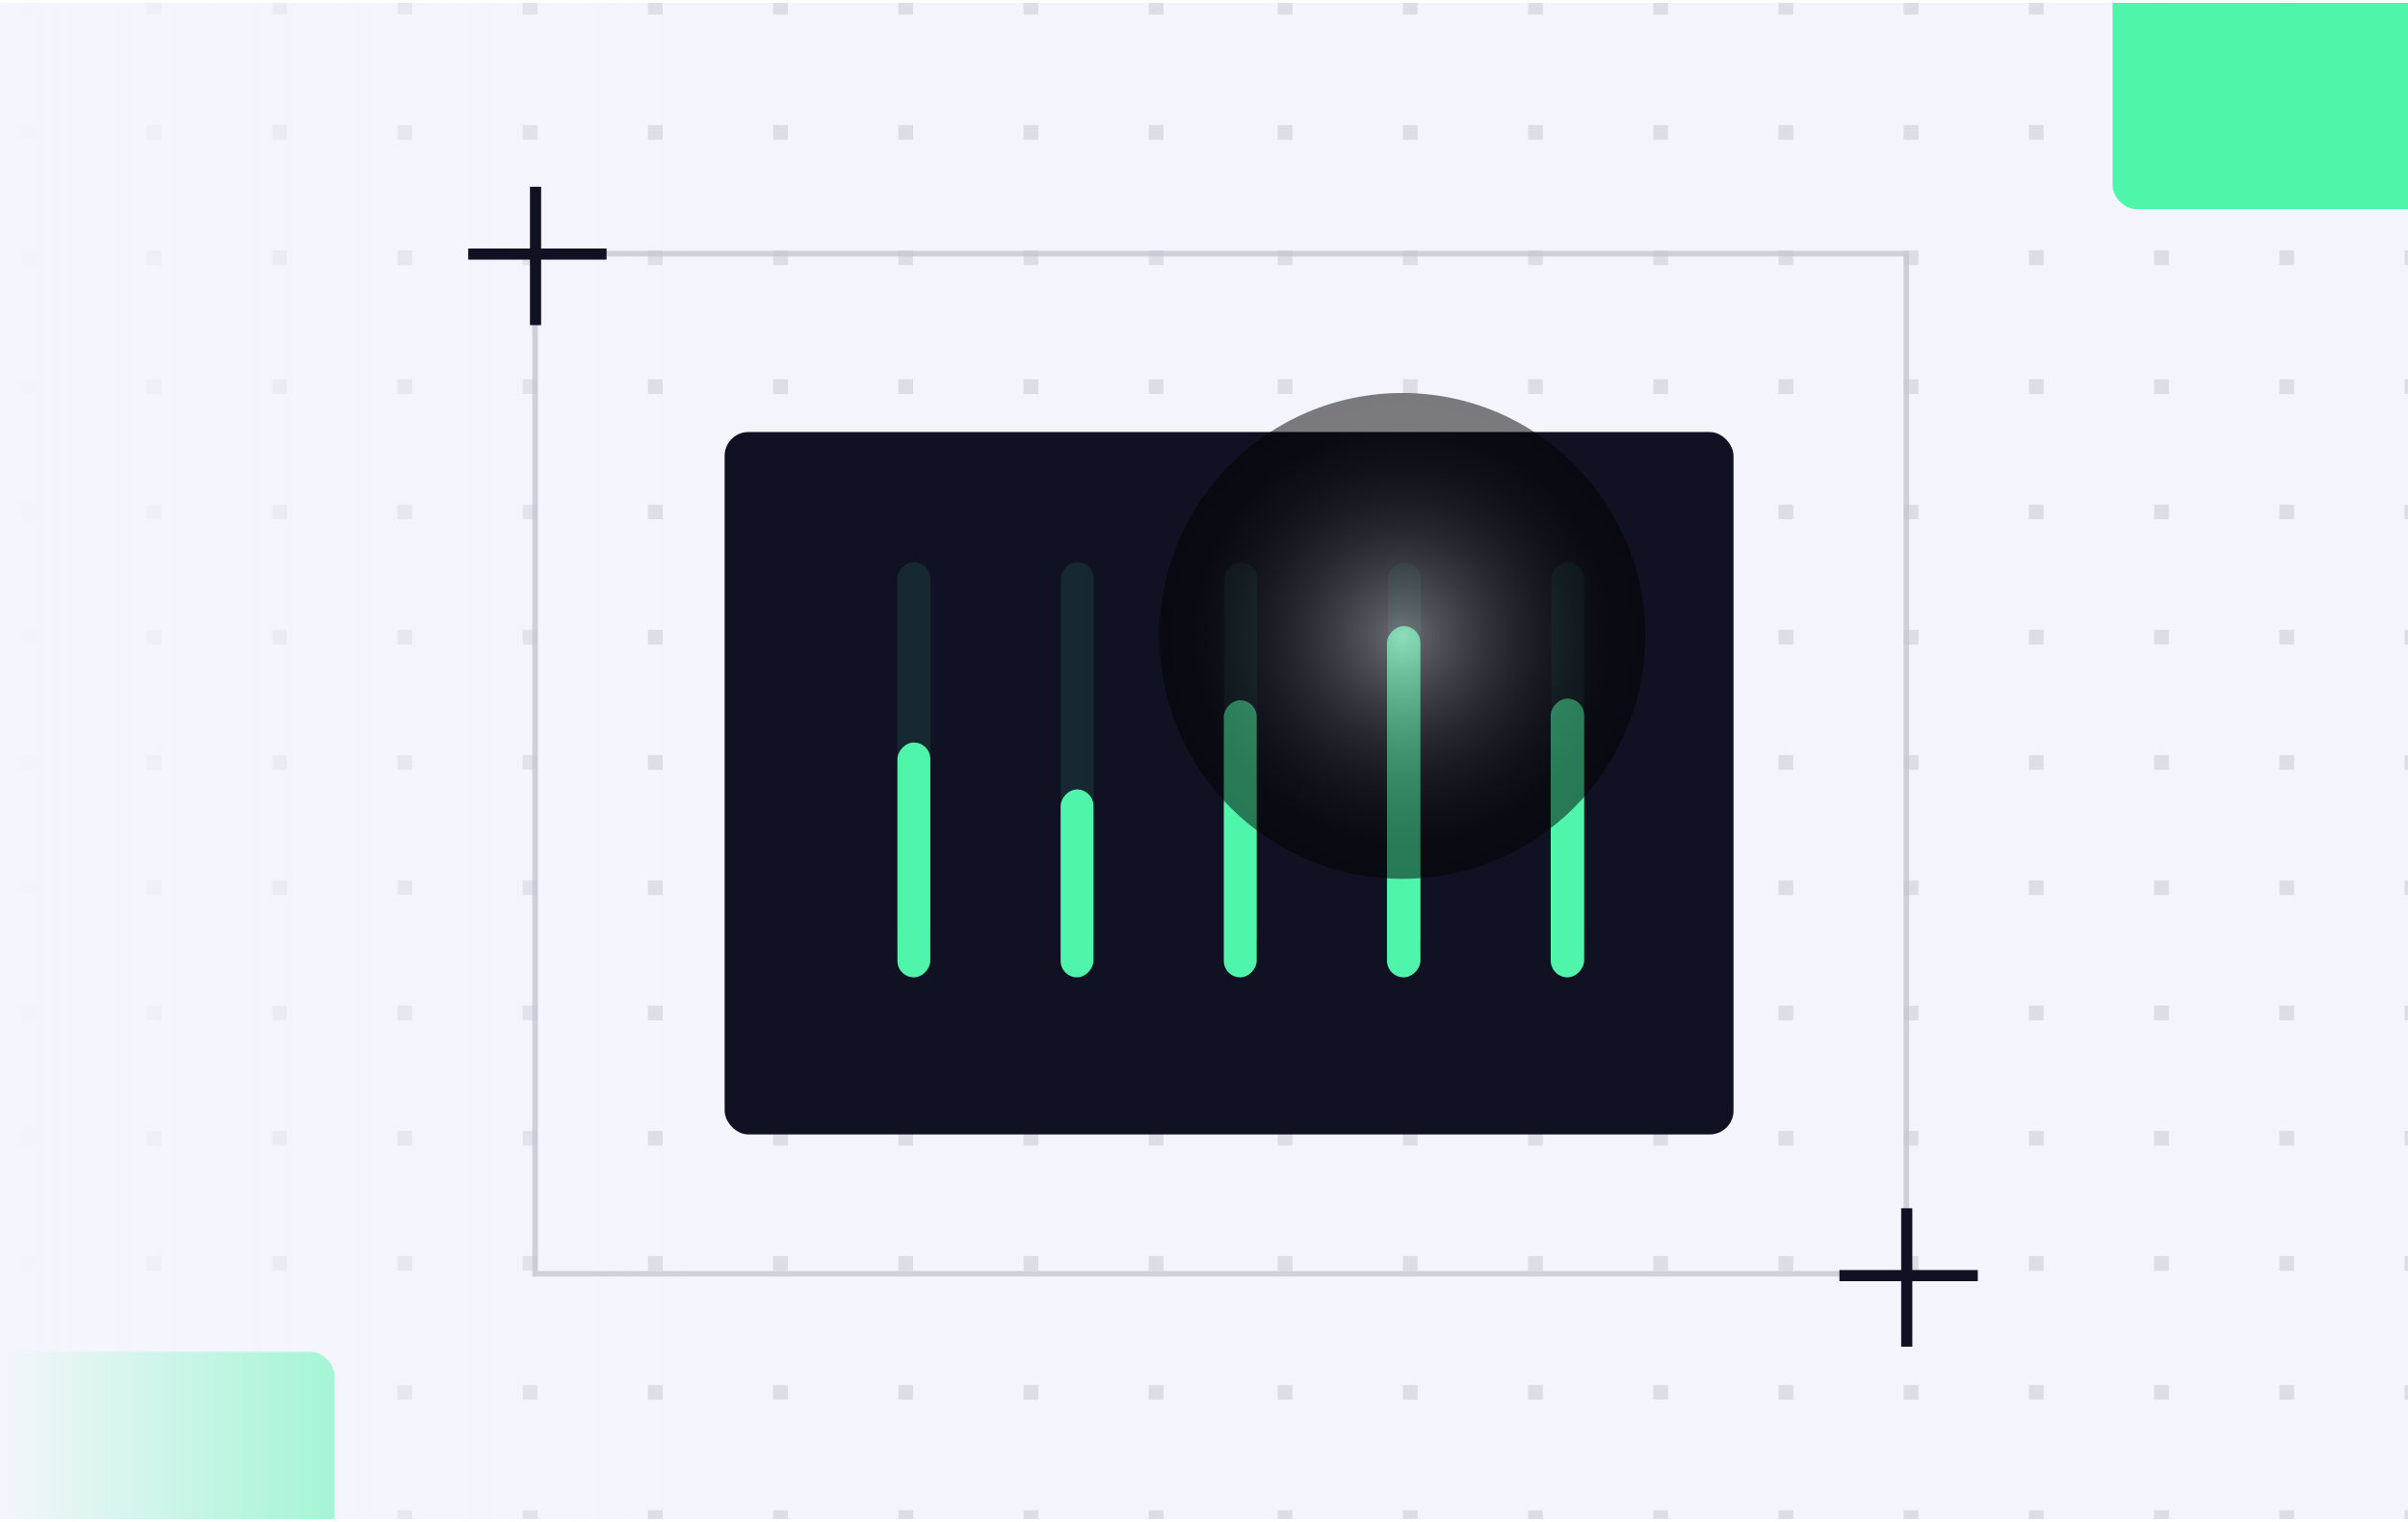 <svg width="432" height="273" viewBox="0 0 432 273" fill="none" xmlns="http://www.w3.org/2000/svg">
<g clip-path="url(#clip0_32312_44714)">
<rect width="432" height="272" transform="translate(0 0.5)" fill="#F4F5FC"/>
<g opacity="0.15">
<rect x="319.069" y="157.914" width="2.643" height="2.643" fill="#585965"/>
<rect x="319.069" y="68.036" width="2.643" height="2.643" fill="#585965"/>
<rect x="319.069" y="248.45" width="2.643" height="2.643" fill="#585965"/>
<rect x="319.069" y="22.438" width="2.643" height="2.643" fill="#585965"/>
<rect x="319.069" y="202.852" width="2.643" height="2.643" fill="#585965"/>
<rect x="319.069" y="112.975" width="2.643" height="2.643" fill="#585965"/>
<rect x="319.069" y="-0.031" width="2.643" height="2.643" fill="#585965"/>
<rect x="319.069" y="180.382" width="2.643" height="2.643" fill="#585965"/>
<rect x="319.069" y="90.506" width="2.643" height="2.643" fill="#585965"/>
<rect x="319.069" y="270.919" width="2.643" height="2.643" fill="#585965"/>
<rect x="319.069" y="44.907" width="2.643" height="2.643" fill="#585965"/>
<rect x="319.069" y="225.32" width="2.643" height="2.643" fill="#585965"/>
<rect x="319.069" y="135.443" width="2.643" height="2.643" fill="#585965"/>
<rect x="138.706" y="157.914" width="2.643" height="2.643" fill="#585965"/>
<rect x="138.706" y="68.036" width="2.643" height="2.643" fill="#585965"/>
<rect x="138.706" y="248.45" width="2.643" height="2.643" fill="#585965"/>
<rect x="138.706" y="22.439" width="2.643" height="2.643" fill="#585965"/>
<rect x="138.706" y="202.852" width="2.643" height="2.643" fill="#585965"/>
<rect x="138.706" y="112.975" width="2.643" height="2.643" fill="#585965"/>
<rect x="138.706" y="-0.031" width="2.643" height="2.643" fill="#585965"/>
<rect x="138.706" y="180.382" width="2.643" height="2.643" fill="#585965"/>
<rect x="138.706" y="90.506" width="2.643" height="2.643" fill="#585965"/>
<rect x="138.706" y="270.919" width="2.643" height="2.643" fill="#585965"/>
<rect x="138.706" y="44.907" width="2.643" height="2.643" fill="#585965"/>
<rect x="138.706" y="225.32" width="2.643" height="2.643" fill="#585965"/>
<rect x="138.706" y="135.443" width="2.643" height="2.643" fill="#585965"/>
<rect x="48.851" y="157.914" width="2.643" height="2.643" fill="#585965"/>
<rect x="48.851" y="68.036" width="2.643" height="2.643" fill="#585965"/>
<rect x="48.851" y="248.45" width="2.643" height="2.643" fill="#585965"/>
<rect x="48.851" y="22.438" width="2.643" height="2.643" fill="#585965"/>
<rect x="48.851" y="202.852" width="2.643" height="2.643" fill="#585965"/>
<rect x="48.851" y="112.975" width="2.643" height="2.643" fill="#585965"/>
<rect x="48.851" y="-0.031" width="2.643" height="2.643" fill="#585965"/>
<rect x="48.851" y="180.382" width="2.643" height="2.643" fill="#585965"/>
<rect x="48.851" y="90.506" width="2.643" height="2.643" fill="#585965"/>
<rect x="48.851" y="270.919" width="2.643" height="2.643" fill="#585965"/>
<rect x="48.851" y="44.907" width="2.643" height="2.643" fill="#585965"/>
<rect x="48.851" y="225.32" width="2.643" height="2.643" fill="#585965"/>
<rect x="48.851" y="135.443" width="2.643" height="2.643" fill="#585965"/>
<rect x="408.922" y="157.914" width="2.643" height="2.643" fill="#585965"/>
<rect x="408.922" y="68.036" width="2.643" height="2.643" fill="#585965"/>
<rect x="408.922" y="248.45" width="2.643" height="2.643" fill="#585965"/>
<rect x="408.922" y="22.438" width="2.643" height="2.643" fill="#585965"/>
<rect x="408.922" y="202.852" width="2.643" height="2.643" fill="#585965"/>
<rect x="408.922" y="112.975" width="2.643" height="2.643" fill="#585965"/>
<rect x="408.922" y="-0.031" width="2.643" height="2.643" fill="#585965"/>
<rect x="408.922" y="180.382" width="2.643" height="2.643" fill="#585965"/>
<rect x="408.922" y="90.506" width="2.643" height="2.643" fill="#585965"/>
<rect x="408.922" y="270.919" width="2.643" height="2.643" fill="#585965"/>
<rect x="408.922" y="44.907" width="2.643" height="2.643" fill="#585965"/>
<rect x="408.922" y="225.32" width="2.643" height="2.643" fill="#585965"/>
<rect x="408.922" y="135.443" width="2.643" height="2.643" fill="#585965"/>
<rect x="229.216" y="157.914" width="2.643" height="2.643" fill="#585965"/>
<rect x="229.216" y="68.038" width="2.643" height="2.643" fill="#585965"/>
<rect x="229.216" y="248.45" width="2.643" height="2.643" fill="#585965"/>
<rect x="229.216" y="22.439" width="2.643" height="2.643" fill="#585965"/>
<rect x="229.216" y="202.852" width="2.643" height="2.643" fill="#585965"/>
<rect x="229.216" y="112.975" width="2.643" height="2.643" fill="#585965"/>
<rect x="229.216" y="-0.031" width="2.643" height="2.643" fill="#585965"/>
<rect x="229.216" y="180.382" width="2.643" height="2.643" fill="#585965"/>
<rect x="229.216" y="90.506" width="2.643" height="2.643" fill="#585965"/>
<rect x="229.216" y="270.919" width="2.643" height="2.643" fill="#585965"/>
<rect x="229.216" y="44.907" width="2.643" height="2.643" fill="#585965"/>
<rect x="229.216" y="225.32" width="2.643" height="2.643" fill="#585965"/>
<rect x="229.216" y="135.443" width="2.643" height="2.643" fill="#585965"/>
<rect x="341.532" y="157.914" width="2.643" height="2.643" fill="#585965"/>
<rect x="341.532" y="68.036" width="2.643" height="2.643" fill="#585965"/>
<rect x="341.532" y="248.45" width="2.643" height="2.643" fill="#585965"/>
<rect x="341.532" y="22.438" width="2.643" height="2.643" fill="#585965"/>
<rect x="341.532" y="202.852" width="2.643" height="2.643" fill="#585965"/>
<rect x="341.532" y="112.975" width="2.643" height="2.643" fill="#585965"/>
<rect x="341.532" y="-0.031" width="2.643" height="2.643" fill="#585965"/>
<rect x="341.532" y="180.382" width="2.643" height="2.643" fill="#585965"/>
<rect x="341.532" y="90.506" width="2.643" height="2.643" fill="#585965"/>
<rect x="341.532" y="270.919" width="2.643" height="2.643" fill="#585965"/>
<rect x="341.532" y="44.907" width="2.643" height="2.643" fill="#585965"/>
<rect x="341.532" y="225.32" width="2.643" height="2.643" fill="#585965"/>
<rect x="341.532" y="135.443" width="2.643" height="2.643" fill="#585965"/>
<rect x="161.168" y="157.914" width="2.643" height="2.643" fill="#585965"/>
<rect x="161.168" y="68.036" width="2.643" height="2.643" fill="#585965"/>
<rect x="161.168" y="248.45" width="2.643" height="2.643" fill="#585965"/>
<rect x="161.168" y="22.438" width="2.643" height="2.643" fill="#585965"/>
<rect x="161.168" y="202.852" width="2.643" height="2.643" fill="#585965"/>
<rect x="161.168" y="112.975" width="2.643" height="2.643" fill="#585965"/>
<rect x="161.168" y="-0.031" width="2.643" height="2.643" fill="#585965"/>
<rect x="161.168" y="180.382" width="2.643" height="2.643" fill="#585965"/>
<rect x="161.168" y="90.506" width="2.643" height="2.643" fill="#585965"/>
<rect x="161.168" y="270.919" width="2.643" height="2.643" fill="#585965"/>
<rect x="161.168" y="44.907" width="2.643" height="2.643" fill="#585965"/>
<rect x="161.168" y="225.32" width="2.643" height="2.643" fill="#585965"/>
<rect x="161.168" y="135.443" width="2.643" height="2.643" fill="#585965"/>
<rect x="71.314" y="157.914" width="2.643" height="2.643" fill="#585965"/>
<rect x="71.314" y="68.036" width="2.643" height="2.643" fill="#585965"/>
<rect x="71.314" y="248.45" width="2.643" height="2.643" fill="#585965"/>
<rect x="71.314" y="22.438" width="2.643" height="2.643" fill="#585965"/>
<rect x="71.314" y="202.852" width="2.643" height="2.643" fill="#585965"/>
<rect x="71.314" y="112.975" width="2.643" height="2.643" fill="#585965"/>
<rect x="71.314" y="-0.031" width="2.643" height="2.643" fill="#585965"/>
<rect x="71.314" y="180.382" width="2.643" height="2.643" fill="#585965"/>
<rect x="71.314" y="90.506" width="2.643" height="2.643" fill="#585965"/>
<rect x="71.314" y="270.919" width="2.643" height="2.643" fill="#585965"/>
<rect x="71.314" y="44.907" width="2.643" height="2.643" fill="#585965"/>
<rect x="71.314" y="225.32" width="2.643" height="2.643" fill="#585965"/>
<rect x="71.314" y="135.443" width="2.643" height="2.643" fill="#585965"/>
<rect x="431.386" y="157.914" width="2.643" height="2.643" fill="#585965"/>
<rect x="431.386" y="68.036" width="2.643" height="2.643" fill="#585965"/>
<rect x="431.386" y="248.45" width="2.643" height="2.643" fill="#585965"/>
<rect x="431.386" y="22.438" width="2.643" height="2.643" fill="#585965"/>
<rect x="431.386" y="202.852" width="2.643" height="2.643" fill="#585965"/>
<rect x="431.386" y="112.975" width="2.643" height="2.643" fill="#585965"/>
<rect x="431.386" y="-0.031" width="2.643" height="2.643" fill="#585965"/>
<rect x="431.386" y="180.382" width="2.643" height="2.643" fill="#585965"/>
<rect x="431.386" y="90.506" width="2.643" height="2.643" fill="#585965"/>
<rect x="431.386" y="270.919" width="2.643" height="2.643" fill="#585965"/>
<rect x="431.386" y="44.907" width="2.643" height="2.643" fill="#585965"/>
<rect x="431.386" y="225.32" width="2.643" height="2.643" fill="#585965"/>
<rect x="431.386" y="135.443" width="2.643" height="2.643" fill="#585965"/>
<rect x="251.68" y="157.914" width="2.643" height="2.643" fill="#585965"/>
<rect x="251.68" y="68.038" width="2.643" height="2.643" fill="#585965"/>
<rect x="251.68" y="248.45" width="2.643" height="2.643" fill="#585965"/>
<rect x="251.68" y="22.438" width="2.643" height="2.643" fill="#585965"/>
<rect x="251.68" y="202.852" width="2.643" height="2.643" fill="#585965"/>
<rect x="251.68" y="112.975" width="2.643" height="2.643" fill="#585965"/>
<rect x="251.68" y="-0.031" width="2.643" height="2.643" fill="#585965"/>
<rect x="251.68" y="180.382" width="2.643" height="2.643" fill="#585965"/>
<rect x="251.68" y="90.506" width="2.643" height="2.643" fill="#585965"/>
<rect x="251.68" y="270.919" width="2.643" height="2.643" fill="#585965"/>
<rect x="251.68" y="44.907" width="2.643" height="2.643" fill="#585965"/>
<rect x="251.68" y="225.32" width="2.643" height="2.643" fill="#585965"/>
<rect x="251.68" y="135.443" width="2.643" height="2.643" fill="#585965"/>
<rect x="3.926" y="157.914" width="2.643" height="2.643" fill="#585965"/>
<rect x="3.926" y="68.036" width="2.643" height="2.643" fill="#585965"/>
<rect x="3.926" y="248.45" width="2.643" height="2.643" fill="#585965"/>
<rect x="3.926" y="22.438" width="2.643" height="2.643" fill="#585965"/>
<rect x="3.926" y="202.852" width="2.643" height="2.643" fill="#585965"/>
<rect x="3.926" y="112.975" width="2.643" height="2.643" fill="#585965"/>
<rect x="3.926" y="-0.031" width="2.643" height="2.643" fill="#585965"/>
<rect x="3.926" y="180.382" width="2.643" height="2.643" fill="#585965"/>
<rect x="3.926" y="90.506" width="2.643" height="2.643" fill="#585965"/>
<rect x="3.926" y="270.919" width="2.643" height="2.643" fill="#585965"/>
<rect x="3.926" y="44.907" width="2.643" height="2.643" fill="#585965"/>
<rect x="3.926" y="225.32" width="2.643" height="2.643" fill="#585965"/>
<rect x="3.926" y="135.443" width="2.643" height="2.643" fill="#585965"/>
<rect x="363.996" y="157.914" width="2.643" height="2.643" fill="#585965"/>
<rect x="363.996" y="68.036" width="2.643" height="2.643" fill="#585965"/>
<rect x="363.996" y="248.45" width="2.643" height="2.643" fill="#585965"/>
<rect x="363.996" y="22.439" width="2.643" height="2.643" fill="#585965"/>
<rect x="363.996" y="202.852" width="2.643" height="2.643" fill="#585965"/>
<rect x="363.996" y="112.975" width="2.643" height="2.643" fill="#585965"/>
<rect x="363.996" y="-0.03" width="2.643" height="2.643" fill="#585965"/>
<rect x="363.996" y="180.382" width="2.643" height="2.643" fill="#585965"/>
<rect x="363.996" y="90.506" width="2.643" height="2.643" fill="#585965"/>
<rect x="363.996" y="270.919" width="2.643" height="2.643" fill="#585965"/>
<rect x="363.996" y="44.907" width="2.643" height="2.643" fill="#585965"/>
<rect x="363.996" y="225.32" width="2.643" height="2.643" fill="#585965"/>
<rect x="363.996" y="135.443" width="2.643" height="2.643" fill="#585965"/>
<rect x="183.632" y="157.914" width="2.643" height="2.643" fill="#585965"/>
<rect x="183.632" y="68.036" width="2.643" height="2.643" fill="#585965"/>
<rect x="183.632" y="248.45" width="2.643" height="2.643" fill="#585965"/>
<rect x="183.632" y="22.438" width="2.643" height="2.643" fill="#585965"/>
<rect x="183.632" y="202.852" width="2.643" height="2.643" fill="#585965"/>
<rect x="183.632" y="112.975" width="2.643" height="2.643" fill="#585965"/>
<rect x="183.632" y="-0.031" width="2.643" height="2.643" fill="#585965"/>
<rect x="183.632" y="180.382" width="2.643" height="2.643" fill="#585965"/>
<rect x="183.632" y="90.506" width="2.643" height="2.643" fill="#585965"/>
<rect x="183.632" y="270.919" width="2.643" height="2.643" fill="#585965"/>
<rect x="183.632" y="44.907" width="2.643" height="2.643" fill="#585965"/>
<rect x="183.632" y="225.32" width="2.643" height="2.643" fill="#585965"/>
<rect x="183.632" y="135.443" width="2.643" height="2.643" fill="#585965"/>
<rect x="93.777" y="157.914" width="2.643" height="2.643" fill="#585965"/>
<rect x="93.777" y="68.036" width="2.643" height="2.643" fill="#585965"/>
<rect x="93.777" y="248.45" width="2.643" height="2.643" fill="#585965"/>
<rect x="93.777" y="22.438" width="2.643" height="2.643" fill="#585965"/>
<rect x="93.777" y="202.852" width="2.643" height="2.643" fill="#585965"/>
<rect x="93.777" y="112.975" width="2.643" height="2.643" fill="#585965"/>
<rect x="93.777" y="-0.031" width="2.643" height="2.643" fill="#585965"/>
<rect x="93.777" y="180.382" width="2.643" height="2.643" fill="#585965"/>
<rect x="93.777" y="90.506" width="2.643" height="2.643" fill="#585965"/>
<rect x="93.777" y="270.919" width="2.643" height="2.643" fill="#585965"/>
<rect x="93.777" y="44.907" width="2.643" height="2.643" fill="#585965"/>
<rect x="93.777" y="225.32" width="2.643" height="2.643" fill="#585965"/>
<rect x="93.777" y="135.443" width="2.643" height="2.643" fill="#585965"/>
<rect x="274.145" y="157.914" width="2.643" height="2.643" fill="#585965"/>
<rect x="274.145" y="68.038" width="2.643" height="2.643" fill="#585965"/>
<rect x="274.145" y="248.45" width="2.643" height="2.643" fill="#585965"/>
<rect x="274.145" y="22.438" width="2.643" height="2.643" fill="#585965"/>
<rect x="274.145" y="202.852" width="2.643" height="2.643" fill="#585965"/>
<rect x="274.145" y="112.975" width="2.643" height="2.643" fill="#585965"/>
<rect x="274.145" y="-0.031" width="2.643" height="2.643" fill="#585965"/>
<rect x="274.145" y="180.382" width="2.643" height="2.643" fill="#585965"/>
<rect x="274.145" y="90.506" width="2.643" height="2.643" fill="#585965"/>
<rect x="274.145" y="270.919" width="2.643" height="2.643" fill="#585965"/>
<rect x="274.145" y="44.907" width="2.643" height="2.643" fill="#585965"/>
<rect x="274.145" y="225.32" width="2.643" height="2.643" fill="#585965"/>
<rect x="274.145" y="135.443" width="2.643" height="2.643" fill="#585965"/>
<rect x="26.39" y="157.914" width="2.643" height="2.643" fill="#585965"/>
<rect x="26.39" y="68.036" width="2.643" height="2.643" fill="#585965"/>
<rect x="26.39" y="248.45" width="2.643" height="2.643" fill="#585965"/>
<rect x="26.39" y="22.438" width="2.643" height="2.643" fill="#585965"/>
<rect x="26.39" y="202.852" width="2.643" height="2.643" fill="#585965"/>
<rect x="26.39" y="112.975" width="2.643" height="2.643" fill="#585965"/>
<rect x="26.39" y="-0.031" width="2.643" height="2.643" fill="#585965"/>
<rect x="26.39" y="180.382" width="2.643" height="2.643" fill="#585965"/>
<rect x="26.39" y="90.506" width="2.643" height="2.643" fill="#585965"/>
<rect x="26.39" y="270.919" width="2.643" height="2.643" fill="#585965"/>
<rect x="26.39" y="44.907" width="2.643" height="2.643" fill="#585965"/>
<rect x="26.39" y="225.32" width="2.643" height="2.643" fill="#585965"/>
<rect x="26.39" y="135.443" width="2.643" height="2.643" fill="#585965"/>
<rect x="386.458" y="157.914" width="2.643" height="2.643" fill="#585965"/>
<rect x="386.458" y="68.036" width="2.643" height="2.643" fill="#585965"/>
<rect x="386.458" y="248.45" width="2.643" height="2.643" fill="#585965"/>
<rect x="386.458" y="22.439" width="2.643" height="2.643" fill="#585965"/>
<rect x="386.458" y="202.852" width="2.643" height="2.643" fill="#585965"/>
<rect x="386.458" y="112.975" width="2.643" height="2.643" fill="#585965"/>
<rect x="386.458" y="-0.031" width="2.643" height="2.643" fill="#585965"/>
<rect x="386.458" y="180.382" width="2.643" height="2.643" fill="#585965"/>
<rect x="386.458" y="90.506" width="2.643" height="2.643" fill="#585965"/>
<rect x="386.458" y="270.919" width="2.643" height="2.643" fill="#585965"/>
<rect x="386.458" y="44.907" width="2.643" height="2.643" fill="#585965"/>
<rect x="386.458" y="225.32" width="2.643" height="2.643" fill="#585965"/>
<rect x="386.458" y="135.443" width="2.643" height="2.643" fill="#585965"/>
<rect x="206.094" y="157.914" width="2.643" height="2.643" fill="#585965"/>
<rect x="206.094" y="68.038" width="2.643" height="2.643" fill="#585965"/>
<rect x="206.094" y="248.45" width="2.643" height="2.643" fill="#585965"/>
<rect x="206.094" y="22.438" width="2.643" height="2.643" fill="#585965"/>
<rect x="206.094" y="202.852" width="2.643" height="2.643" fill="#585965"/>
<rect x="206.094" y="112.975" width="2.643" height="2.643" fill="#585965"/>
<rect x="206.094" y="-0.031" width="2.643" height="2.643" fill="#585965"/>
<rect x="206.094" y="180.382" width="2.643" height="2.643" fill="#585965"/>
<rect x="206.094" y="90.506" width="2.643" height="2.643" fill="#585965"/>
<rect x="206.094" y="270.919" width="2.643" height="2.643" fill="#585965"/>
<rect x="206.094" y="44.907" width="2.643" height="2.643" fill="#585965"/>
<rect x="206.094" y="225.32" width="2.643" height="2.643" fill="#585965"/>
<rect x="206.094" y="135.443" width="2.643" height="2.643" fill="#585965"/>
<rect x="116.242" y="157.914" width="2.643" height="2.643" fill="#585965"/>
<rect x="116.242" y="68.036" width="2.643" height="2.643" fill="#585965"/>
<rect x="116.242" y="248.45" width="2.643" height="2.643" fill="#585965"/>
<rect x="116.242" y="22.439" width="2.643" height="2.643" fill="#585965"/>
<rect x="116.242" y="202.852" width="2.643" height="2.643" fill="#585965"/>
<rect x="116.242" y="112.975" width="2.643" height="2.643" fill="#585965"/>
<rect x="116.242" y="-0.031" width="2.643" height="2.643" fill="#585965"/>
<rect x="116.242" y="180.382" width="2.643" height="2.643" fill="#585965"/>
<rect x="116.242" y="90.506" width="2.643" height="2.643" fill="#585965"/>
<rect x="116.242" y="270.919" width="2.643" height="2.643" fill="#585965"/>
<rect x="116.242" y="44.907" width="2.643" height="2.643" fill="#585965"/>
<rect x="116.242" y="225.32" width="2.643" height="2.643" fill="#585965"/>
<rect x="116.242" y="135.443" width="2.643" height="2.643" fill="#585965"/>
<rect x="296.605" y="157.914" width="2.643" height="2.643" fill="#585965"/>
<rect x="296.605" y="68.038" width="2.643" height="2.643" fill="#585965"/>
<rect x="296.605" y="248.45" width="2.643" height="2.643" fill="#585965"/>
<rect x="296.605" y="22.438" width="2.643" height="2.643" fill="#585965"/>
<rect x="296.605" y="202.852" width="2.643" height="2.643" fill="#585965"/>
<rect x="296.605" y="112.975" width="2.643" height="2.643" fill="#585965"/>
<rect x="296.605" y="-0.031" width="2.643" height="2.643" fill="#585965"/>
<rect x="296.605" y="180.382" width="2.643" height="2.643" fill="#585965"/>
<rect x="296.605" y="90.506" width="2.643" height="2.643" fill="#585965"/>
<rect x="296.605" y="270.919" width="2.643" height="2.643" fill="#585965"/>
<rect x="296.605" y="44.907" width="2.643" height="2.643" fill="#585965"/>
<rect x="296.605" y="225.32" width="2.643" height="2.643" fill="#585965"/>
<rect x="296.605" y="135.443" width="2.643" height="2.643" fill="#585965"/>
</g>
<g filter="url(#filter0_d_32312_44714)">
<rect x="379" y="-44.5" width="100" height="78" rx="4.265" fill="#50F5AC"/>
</g>
<g filter="url(#filter1_d_32312_44714)">
<rect x="-40" y="238.5" width="100" height="78" rx="4.265" fill="#50F5AC"/>
</g>
<rect y="0.5" width="124" height="272" fill="url(#paint0_linear_32312_44714)"/>
<g filter="url(#filter2_d_32312_44714)">
<rect x="130" y="73.5" width="181" height="126" rx="4.265" fill="#101223"/>
</g>
<rect opacity="0.1" width="5.897" height="69.927" rx="2.949" transform="matrix(-1 0 0 1 284.205 100.854)" fill="#50F5AC"/>
<rect opacity="0.1" width="5.897" height="69.927" rx="2.949" transform="matrix(-1 0 0 1 254.878 100.854)" fill="#50F5AC"/>
<rect opacity="0.1" width="5.897" height="69.927" rx="2.949" transform="matrix(-1 0 0 1 225.552 100.854)" fill="#50F5AC"/>
<rect opacity="0.1" width="5.897" height="69.927" rx="2.949" transform="matrix(-1 0 0 1 196.225 100.854)" fill="#50F5AC"/>
<rect opacity="0.1" width="5.897" height="69.927" rx="2.949" transform="matrix(-1 0 0 1 166.897 100.854)" fill="#50F5AC"/>
<rect width="6" height="50" rx="3" transform="matrix(-1 0 0 1 284.205 125.32)" fill="#50F5AC"/>
<rect width="6" height="63" rx="3" transform="matrix(-1 0 0 1 254.827 112.32)" fill="#50F5AC"/>
<rect width="5.897" height="49.707" rx="2.949" transform="matrix(-1 0 0 1 225.449 125.613)" fill="#50F5AC"/>
<rect width="5.897" height="33.7" rx="2.949" transform="matrix(-1 0 0 1 196.173 141.62)" fill="#50F5AC"/>
<rect width="5.897" height="42.125" rx="2.949" transform="matrix(-1 0 0 1 166.897 133.195)" fill="#50F5AC"/>
<path style="mix-blend-mode:color-dodge" opacity="0.5" d="M251.574 157.648C275.639 157.648 295.148 138.139 295.148 114.074C295.148 90.009 275.639 70.5 251.574 70.5C227.509 70.5 208 90.009 208 114.074C208 138.139 227.509 157.648 251.574 157.648Z" fill="url(#paint1_radial_32312_44714)"/>
<rect opacity="0.8" x="96" y="45.5" width="246" height="183" stroke="#C5C6CF"/>
<path d="M96.076 33.5V58.322" stroke="#101223" stroke-width="2"/>
<path d="M108.822 45.576L84 45.576" stroke="#101223" stroke-width="2"/>
<path d="M342.075 216.748V241.57" stroke="#101223" stroke-width="2"/>
<path d="M354.822 228.824L330 228.824" stroke="#101223" stroke-width="2"/>
</g>
<defs>
<filter id="filter0_d_32312_44714" x="355" y="-64.5" width="148" height="126" filterUnits="userSpaceOnUse" color-interpolation-filters="sRGB">
<feFlood flood-opacity="0" result="BackgroundImageFix"/>
<feColorMatrix in="SourceAlpha" type="matrix" values="0 0 0 0 0 0 0 0 0 0 0 0 0 0 0 0 0 0 127 0" result="hardAlpha"/>
<feOffset dy="4"/>
<feGaussianBlur stdDeviation="12"/>
<feComposite in2="hardAlpha" operator="out"/>
<feColorMatrix type="matrix" values="0 0 0 0 0 0 0 0 0 0 0 0 0 0 0 0 0 0 0.05 0"/>
<feBlend mode="normal" in2="BackgroundImageFix" result="effect1_dropShadow_32312_44714"/>
<feBlend mode="normal" in="SourceGraphic" in2="effect1_dropShadow_32312_44714" result="shape"/>
</filter>
<filter id="filter1_d_32312_44714" x="-64" y="218.5" width="148" height="126" filterUnits="userSpaceOnUse" color-interpolation-filters="sRGB">
<feFlood flood-opacity="0" result="BackgroundImageFix"/>
<feColorMatrix in="SourceAlpha" type="matrix" values="0 0 0 0 0 0 0 0 0 0 0 0 0 0 0 0 0 0 127 0" result="hardAlpha"/>
<feOffset dy="4"/>
<feGaussianBlur stdDeviation="12"/>
<feComposite in2="hardAlpha" operator="out"/>
<feColorMatrix type="matrix" values="0 0 0 0 0 0 0 0 0 0 0 0 0 0 0 0 0 0 0.05 0"/>
<feBlend mode="normal" in2="BackgroundImageFix" result="effect1_dropShadow_32312_44714"/>
<feBlend mode="normal" in="SourceGraphic" in2="effect1_dropShadow_32312_44714" result="shape"/>
</filter>
<filter id="filter2_d_32312_44714" x="106" y="53.5" width="229" height="174" filterUnits="userSpaceOnUse" color-interpolation-filters="sRGB">
<feFlood flood-opacity="0" result="BackgroundImageFix"/>
<feColorMatrix in="SourceAlpha" type="matrix" values="0 0 0 0 0 0 0 0 0 0 0 0 0 0 0 0 0 0 127 0" result="hardAlpha"/>
<feOffset dy="4"/>
<feGaussianBlur stdDeviation="12"/>
<feComposite in2="hardAlpha" operator="out"/>
<feColorMatrix type="matrix" values="0 0 0 0 0 0 0 0 0 0 0 0 0 0 0 0 0 0 0.05 0"/>
<feBlend mode="normal" in2="BackgroundImageFix" result="effect1_dropShadow_32312_44714"/>
<feBlend mode="normal" in="SourceGraphic" in2="effect1_dropShadow_32312_44714" result="shape"/>
</filter>
<linearGradient id="paint0_linear_32312_44714" x1="124" y1="136.5" x2="0" y2="136.5" gradientUnits="userSpaceOnUse">
<stop stop-color="#F4F5FC" stop-opacity="0"/>
<stop offset="1" stop-color="#F4F5FC"/>
</linearGradient>
<radialGradient id="paint1_radial_32312_44714" cx="0" cy="0" r="1" gradientUnits="userSpaceOnUse" gradientTransform="translate(251.574 114.074) scale(43.574)">
<stop stop-color="#CACACA"/>
<stop offset="0.03" stop-color="#BBBBBB"/>
<stop offset="0.16" stop-color="#8A8A8A"/>
<stop offset="0.3" stop-color="#5F5F5F"/>
<stop offset="0.43" stop-color="#3D3D3D"/>
<stop offset="0.57" stop-color="#222222"/>
<stop offset="0.71" stop-color="#0F0F0F"/>
<stop offset="0.85" stop-color="#030303"/>
<stop offset="1"/>
</radialGradient>
<clipPath id="clip0_32312_44714">
<rect width="432" height="272" fill="white" transform="translate(0 0.5)"/>
</clipPath>
</defs>
</svg>
